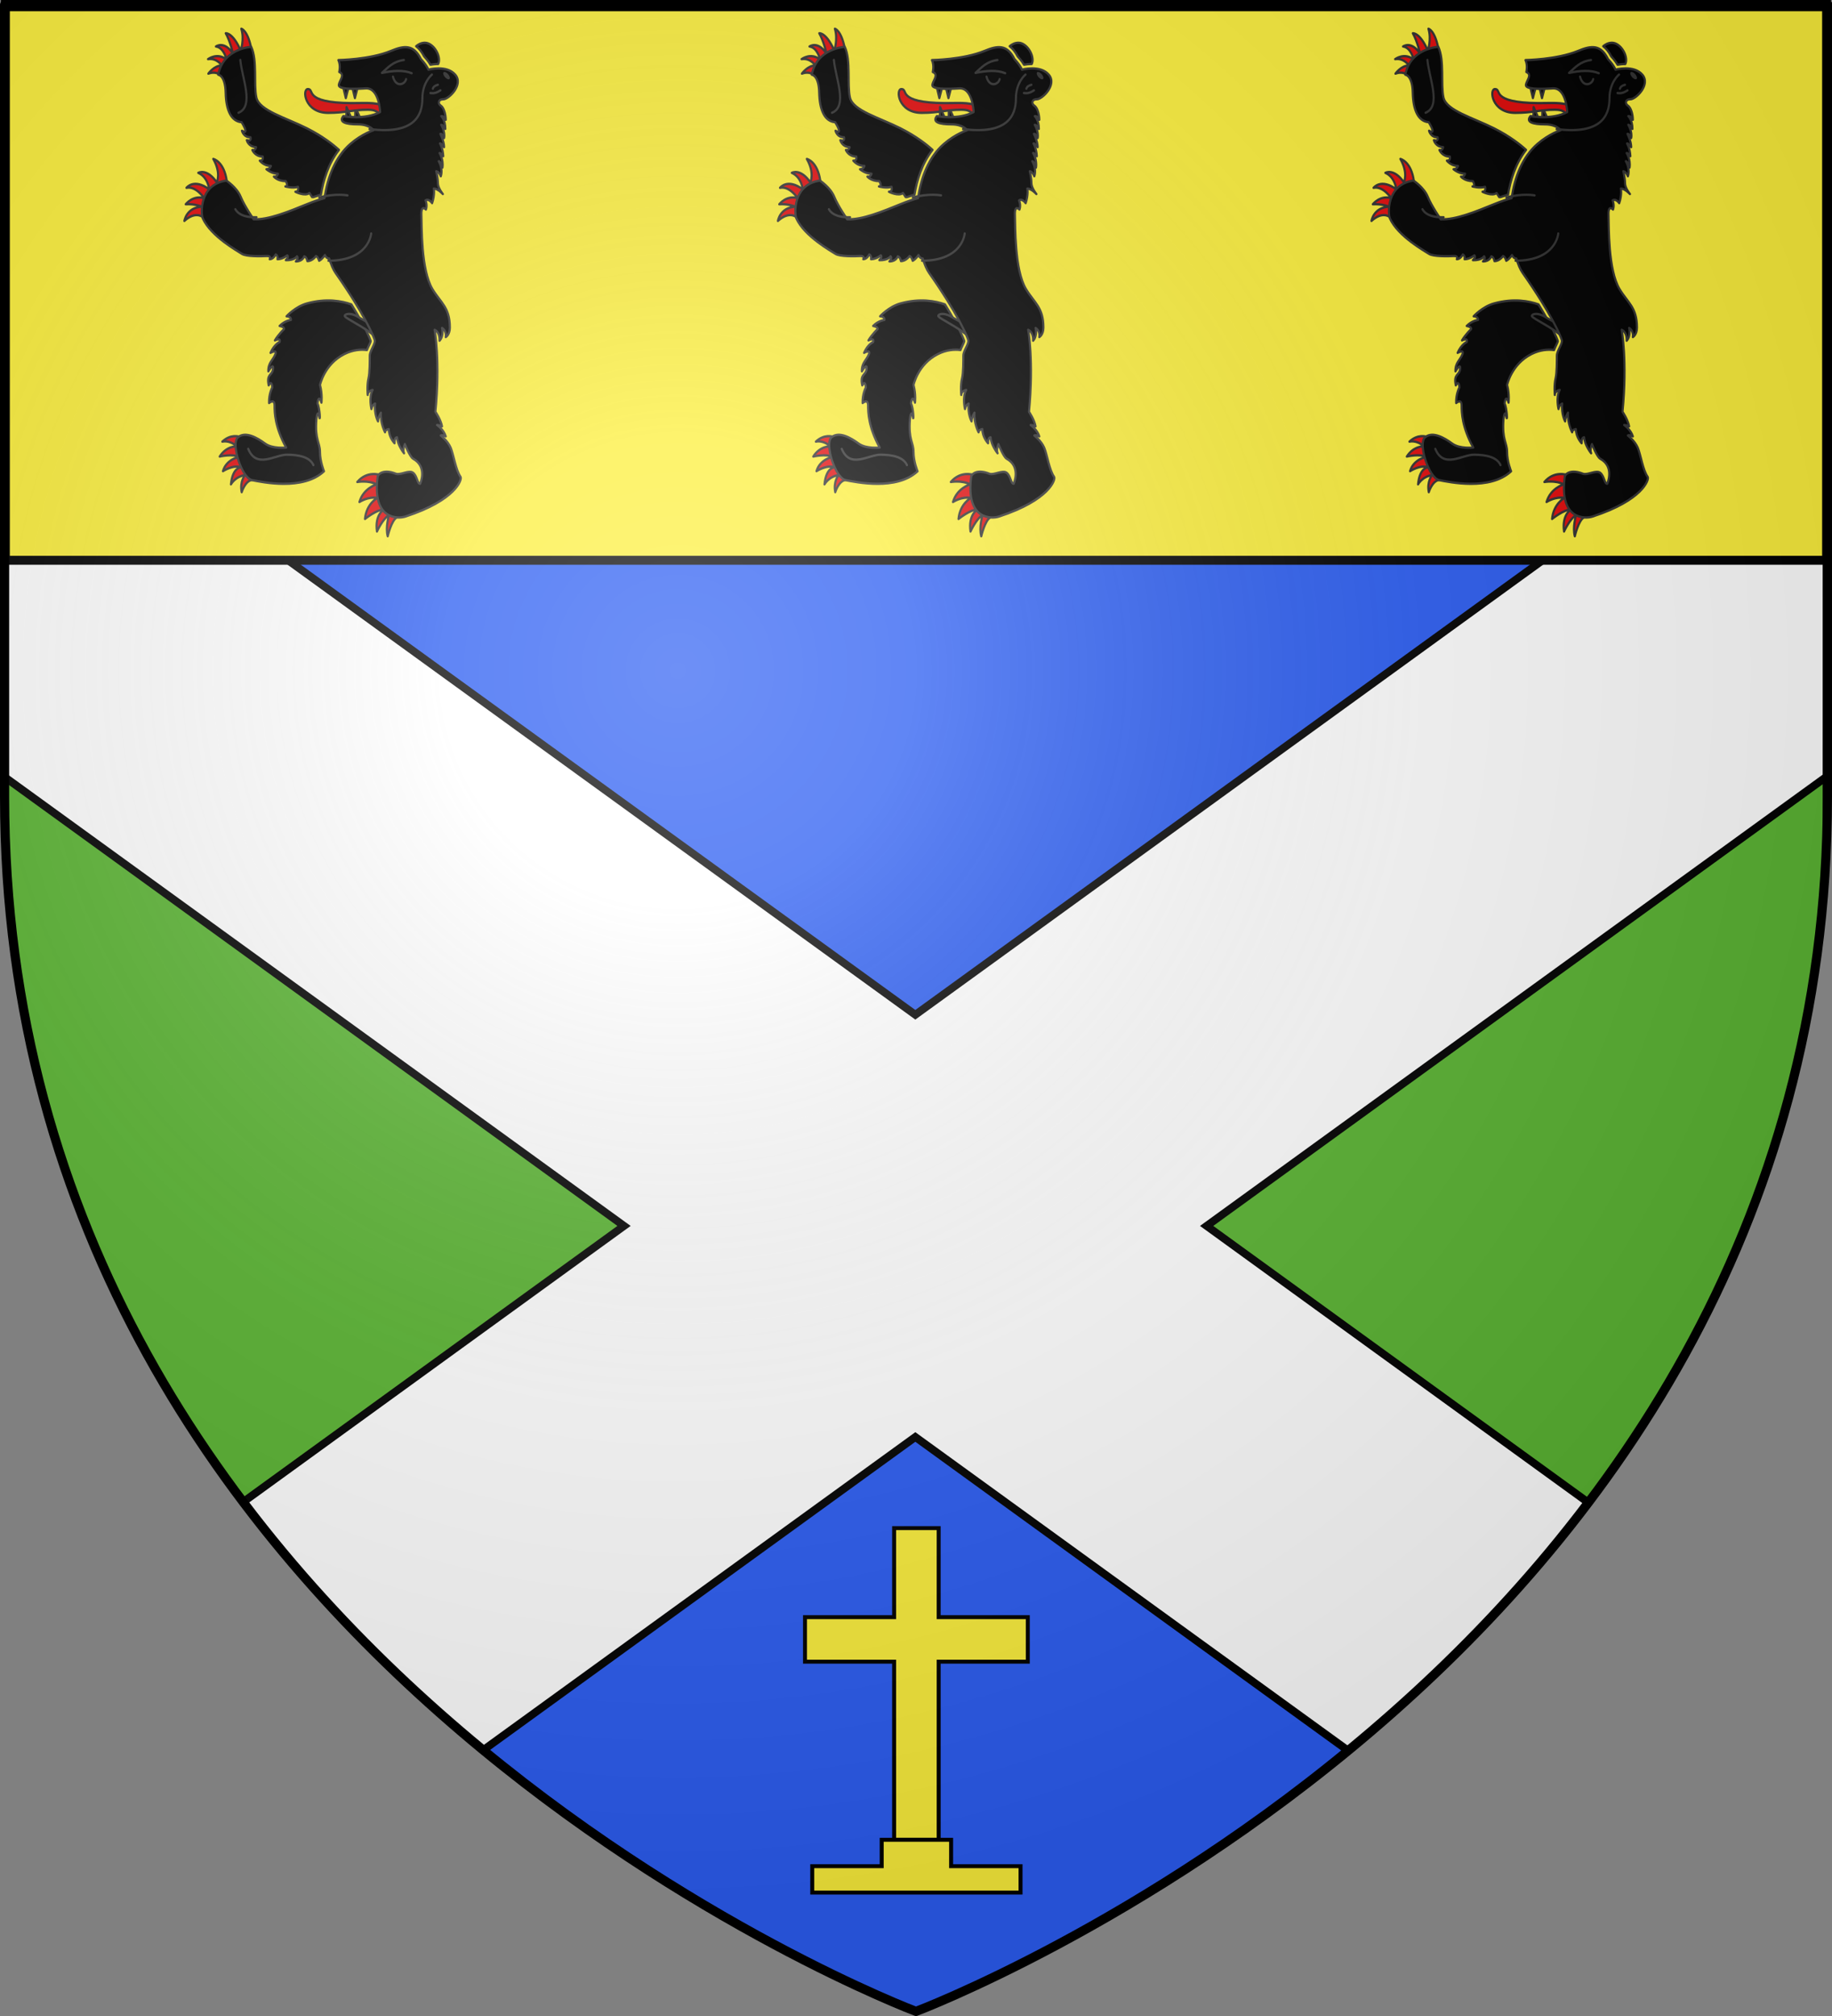 <?xml version="1.0" encoding="UTF-8" standalone="no"?>
<svg
   xmlns:dc="http://purl.org/dc/elements/1.1/"
   xmlns:cc="http://creativecommons.org/ns#"
   xmlns:rdf="http://www.w3.org/1999/02/22-rdf-syntax-ns#"
   xmlns:svg="http://www.w3.org/2000/svg"
   xmlns="http://www.w3.org/2000/svg"
   xmlns:xlink="http://www.w3.org/1999/xlink"
   xmlns:sodipodi="http://sodipodi.sourceforge.net/DTD/sodipodi-0.dtd"
   xmlns:inkscape="http://www.inkscape.org/namespaces/inkscape"
   height="660"
   width="600"
   version="1.0"
   id="svg2"
   sodipodi:version="0.32"
   inkscape:version="0.46"
   sodipodi:docname="Saint-André-la-Côte.svg"
   sodipodi:docbase="/home/fred/Documents/blason"
   inkscape:export-filename="/Users/olivier/Desktop/Blason Rouge/Blason_Vide_3D.png"
   inkscape:export-xdpi="144"
   inkscape:export-ydpi="144"
   inkscape:output_extension="org.inkscape.output.svg.inkscape">
  <rect width="100%" height="100%" fill="#808080" stroke="none"/>
  <sodipodi:namedview
     inkscape:window-height="813"
     inkscape:window-width="1152"
     inkscape:pageshadow="2"
     inkscape:pageopacity="0.0"
     guidetolerance="10.0"
     gridtolerance="10.0"
     objecttolerance="10.0"
     borderopacity="1.0"
     bordercolor="#666666"
     pagecolor="#ffffff"
     id="base"
     showgrid="false"
     height="660px"
     inkscape:zoom="0.91818182"
     inkscape:cx="314.70284"
     inkscape:cy="329.99972"
     inkscape:window-x="-4"
     inkscape:window-y="-4"
     inkscape:current-layer="layer4" />
  <defs
     id="defs6">
    <inkscape:perspective
       sodipodi:type="inkscape:persp3d"
       inkscape:vp_x="0 : 330 : 1"
       inkscape:vp_y="0 : 1000 : 0"
       inkscape:vp_z="600 : 330 : 1"
       inkscape:persp3d-origin="300 : 220 : 1"
       id="perspective20" />
    <linearGradient
       id="linearGradient2893">
      <stop
         style="stop-color:white;stop-opacity:0.314;"
         offset="0"
         id="stop2895" />
      <stop
         id="stop2897"
         offset="0.19"
         style="stop-color:white;stop-opacity:0.251;" />
      <stop
         style="stop-color:#6b6b6b;stop-opacity:0.125;"
         offset="0.6"
         id="stop2901" />
      <stop
         style="stop-color:black;stop-opacity:0.125;"
         offset="1"
         id="stop2899" />
    </linearGradient>
    <radialGradient
       inkscape:collect="always"
       xlink:href="#linearGradient2893"
       id="radialGradient3163"
       gradientUnits="userSpaceOnUse"
       gradientTransform="matrix(1.353,0,0,1.349,-77.629,-85.747)"
       cx="221.445"
       cy="226.331"
       fx="221.445"
       fy="226.331"
       r="300" />
    <radialGradient
       r="300"
       fy="226.331"
       fx="221.445"
       cy="226.331"
       cx="221.445"
       gradientTransform="matrix(1.353,0,0,1.349,-77.629,-85.747)"
       gradientUnits="userSpaceOnUse"
       id="radialGradient3414"
       xlink:href="#linearGradient2893"
       inkscape:collect="always" />
    <radialGradient
       r="300"
       fy="218.901"
       fx="225.524"
       cy="218.901"
       cx="225.524"
       gradientTransform="matrix(0,1.386,-1.323,-5.741131e-8,-158.082,-109.541)"
       gradientUnits="userSpaceOnUse"
       id="radialGradient2871"
       xlink:href="#linearGradient2955"
       inkscape:collect="always" />
    <radialGradient
       r="300"
       fy="218.901"
       fx="225.524"
       cy="218.901"
       cx="225.524"
       gradientTransform="matrix(0,1.749,-1.593,-1.049767e-7,551.788,-191.29)"
       gradientUnits="userSpaceOnUse"
       id="radialGradient2865"
       xlink:href="#linearGradient2955"
       inkscape:collect="always" />
    <radialGradient
       r="300"
       fy="218.901"
       fx="225.524"
       cy="218.901"
       cx="225.524"
       gradientTransform="matrix(-4.167939e-4,2.183,-1.884,-3.599562e-4,615.597,-289.121)"
       gradientUnits="userSpaceOnUse"
       id="radialGradient1911"
       xlink:href="#linearGradient2955"
       inkscape:collect="always" />
    <clipPath
       id="clip">
      <path
         id="path10"
         d="M 0,-200 L 0,600 L 300,600 L 300,-200 L 0,-200 z " />
    </clipPath>
    <polygon
       points="0,-1 0.588,0.809 -0.951,-0.309 0.951,-0.309 -0.588,0.809 0,-1 "
       transform="scale(53,53)"
       id="star" />
    <radialGradient
       gradientUnits="userSpaceOnUse"
       gradientTransform="matrix(-4.167939e-4,2.183,-1.884,-3.599562e-4,615.597,-289.121)"
       r="300"
       fy="218.901"
       fx="225.524"
       cy="218.901"
       cx="225.524"
       id="radialGradient2961"
       xlink:href="#linearGradient2955"
       inkscape:collect="always" />
    <linearGradient
       id="linearGradient2955">
      <stop
         style="stop-color:#fd0000;stop-opacity:1;"
         offset="0"
         id="stop2867" />
      <stop
         id="stop2873"
         offset="0.5"
         style="stop-color:#e77275;stop-opacity:0.659;" />
      <stop
         id="stop2959"
         offset="1"
         style="stop-color:black;stop-opacity:0.323;" />
    </linearGradient>
    <linearGradient
       id="linearGradient2885">
      <stop
         style="stop-color:white;stop-opacity:1;"
         offset="0"
         id="stop2887" />
      <stop
         id="stop2891"
         offset="0.229"
         style="stop-color:white;stop-opacity:1;" />
      <stop
         style="stop-color:black;stop-opacity:1;"
         offset="1"
         id="stop2889" />
    </linearGradient>
    <linearGradient
       id="linearGradient3389">
      <stop
         id="stop3391"
         offset="0"
         style="stop-color:white;stop-opacity:0.314;" />
      <stop
         style="stop-color:white;stop-opacity:0.251;"
         offset="0.19"
         id="stop3393" />
      <stop
         id="stop3395"
         offset="0.6"
         style="stop-color:#6b6b6b;stop-opacity:0.125;" />
      <stop
         id="stop3397"
         offset="1"
         style="stop-color:black;stop-opacity:0.125;" />
    </linearGradient>
    <inkscape:perspective
       id="perspective3386"
       inkscape:persp3d-origin="300 : 220 : 1"
       inkscape:vp_z="600 : 330 : 1"
       inkscape:vp_y="0 : 1000 : 0"
       inkscape:vp_x="0 : 330 : 1"
       sodipodi:type="inkscape:persp3d" />
    <inkscape:perspective
       id="perspective3616"
       inkscape:persp3d-origin="202 : 188 : 1"
       inkscape:vp_z="404 : 282 : 1"
       inkscape:vp_y="0 : 1000 : 0"
       inkscape:vp_x="0 : 282 : 1"
       sodipodi:type="inkscape:persp3d" />
    <radialGradient
       r="300"
       fy="200.448"
       fx="285.186"
       cy="200.448"
       cx="285.186"
       gradientTransform="matrix(1.551,0,0,1.35,-227.894,-51.264)"
       gradientUnits="userSpaceOnUse"
       id="radialGradient11919"
       xlink:href="#linearGradient2893"
       inkscape:collect="always" />
    <radialGradient
       gradientUnits="userSpaceOnUse"
       gradientTransform="matrix(0,2.342,-2.291,0,562.913,1323.77)"
       r="300"
       fy="153.928"
       fx="-483.508"
       cy="153.928"
       cx="-483.508"
       id="radialGradient2928"
       xlink:href="#linearGradient2955"
       inkscape:collect="always" />
    <radialGradient
       r="300"
       fy="218.901"
       fx="225.524"
       cy="218.901"
       cx="225.524"
       gradientTransform="matrix(-4.167939e-4,2.183,-1.884,-3.599562e-4,1395.597,-309.121)"
       gradientUnits="userSpaceOnUse"
       id="radialGradient3737"
       xlink:href="#linearGradient2955"
       inkscape:collect="always" />
    <clipPath
       id="clipPath3733">
      <path
         id="path3735"
         d="M 0,-200 L 0,600 L 300,600 L 300,-200 L 0,-200 z" />
    </clipPath>
    <polygon
       points="0,-1 0.588,0.809 -0.951,-0.309 0.951,-0.309 -0.588,0.809 0,-1 "
       transform="scale(53,53)"
       id="polygon3731" />
    <radialGradient
       gradientUnits="userSpaceOnUse"
       gradientTransform="matrix(-4.167939e-4,2.183,-1.884,-3.599562e-4,615.597,-289.121)"
       r="300"
       fy="218.901"
       fx="225.524"
       cy="218.901"
       cx="225.524"
       id="radialGradient3729"
       xlink:href="#linearGradient2955"
       inkscape:collect="always" />
    <linearGradient
       id="linearGradient3724">
      <stop
         id="stop2965"
         offset="0"
         style="stop-color:white;stop-opacity:0;" />
      <stop
         id="stop3727"
         offset="1"
         style="stop-color:black;stop-opacity:0.646;" />
    </linearGradient>
    <radialGradient
       gradientUnits="userSpaceOnUse"
       gradientTransform="matrix(1.36,0,0,1.355,-79.528,-87.645)"
       r="300"
       fy="218.01"
       fx="203.198"
       cy="218.01"
       cx="203.198"
       id="radialGradient2883"
       xlink:href="#linearGradient2893"
       inkscape:collect="always" />
    <linearGradient
       id="linearGradient3713">
      <stop
         id="stop3715"
         offset="0"
         style="stop-color:white;stop-opacity:0.314;" />
      <stop
         style="stop-color:white;stop-opacity:0.251;"
         offset="0.19"
         id="stop3717" />
      <stop
         id="stop3719"
         offset="0.6"
         style="stop-color:#6b6b6b;stop-opacity:0.125;" />
      <stop
         id="stop3721"
         offset="1"
         style="stop-color:black;stop-opacity:0.125;" />
    </linearGradient>
    <inkscape:perspective
       id="perspective55"
       inkscape:persp3d-origin="300 : 220 : 1"
       inkscape:vp_z="600 : 330 : 1"
       inkscape:vp_y="0 : 1000 : 0"
       inkscape:vp_x="0 : 330 : 1"
       sodipodi:type="inkscape:persp3d" />
    <radialGradient
       r="300"
       fy="218.901"
       fx="225.524"
       cy="218.901"
       cx="225.524"
       gradientTransform="matrix(0,1.386,-1.323,-5.741131e-8,-158.082,-109.541)"
       gradientUnits="userSpaceOnUse"
       id="radialGradient3970"
       xlink:href="#linearGradient2955"
       inkscape:collect="always" />
    <radialGradient
       r="300"
       fy="218.901"
       fx="225.524"
       cy="218.901"
       cx="225.524"
       gradientTransform="matrix(0,1.749,-1.593,-1.049767e-7,551.788,-191.29)"
       gradientUnits="userSpaceOnUse"
       id="radialGradient3968"
       xlink:href="#linearGradient2955"
       inkscape:collect="always" />
    <radialGradient
       r="300"
       fy="218.901"
       fx="225.524"
       cy="218.901"
       cx="225.524"
       gradientTransform="matrix(-4.167939e-4,2.183,-1.884,-3.599562e-4,615.597,-289.121)"
       gradientUnits="userSpaceOnUse"
       id="radialGradient3966"
       xlink:href="#linearGradient2955"
       inkscape:collect="always" />
    <clipPath
       id="clipPath3962">
      <path
         id="path3964"
         d="M 0,-200 L 0,600 L 300,600 L 300,-200 L 0,-200 z " />
    </clipPath>
    <polygon
       points="0,-1 0.588,0.809 -0.951,-0.309 0.951,-0.309 -0.588,0.809 0,-1 "
       transform="scale(53,53)"
       id="polygon3960" />
    <radialGradient
       gradientUnits="userSpaceOnUse"
       gradientTransform="matrix(-4.167939e-4,2.183,-1.884,-3.599562e-4,615.597,-289.121)"
       r="300"
       fy="218.901"
       fx="225.524"
       cy="218.901"
       cx="225.524"
       id="radialGradient3958"
       xlink:href="#linearGradient2955"
       inkscape:collect="always" />
    <linearGradient
       id="linearGradient3950">
      <stop
         style="stop-color:#fd0000;stop-opacity:1;"
         offset="0"
         id="stop3952" />
      <stop
         id="stop3954"
         offset="0.5"
         style="stop-color:#e77275;stop-opacity:0.659;" />
      <stop
         id="stop3956"
         offset="1"
         style="stop-color:black;stop-opacity:0.323;" />
    </linearGradient>
    <linearGradient
       id="linearGradient3942">
      <stop
         style="stop-color:white;stop-opacity:1;"
         offset="0"
         id="stop3944" />
      <stop
         id="stop3946"
         offset="0.229"
         style="stop-color:white;stop-opacity:1;" />
      <stop
         style="stop-color:black;stop-opacity:1;"
         offset="1"
         id="stop3948" />
    </linearGradient>
    <linearGradient
       id="linearGradient3932">
      <stop
         id="stop3934"
         offset="0"
         style="stop-color:white;stop-opacity:0.314;" />
      <stop
         style="stop-color:white;stop-opacity:0.251;"
         offset="0.19"
         id="stop3936" />
      <stop
         id="stop3938"
         offset="0.6"
         style="stop-color:#6b6b6b;stop-opacity:0.125;" />
      <stop
         id="stop3940"
         offset="1"
         style="stop-color:black;stop-opacity:0.125;" />
    </linearGradient>
    <inkscape:perspective
       id="perspective3929"
       inkscape:persp3d-origin="300 : 220 : 1"
       inkscape:vp_z="600 : 330 : 1"
       inkscape:vp_y="0 : 1000 : 0"
       inkscape:vp_x="0 : 330 : 1"
       sodipodi:type="inkscape:persp3d" />
    <inkscape:perspective
       sodipodi:type="inkscape:persp3d"
       inkscape:vp_x="0 : 381.5 : 1"
       inkscape:vp_y="0 : 1000 : 0"
       inkscape:vp_z="603 : 381.5 : 1"
       inkscape:persp3d-origin="301.5 : 254.33333 : 1"
       id="perspective49" />
    <linearGradient
       id="linearGradient2531">
      <stop
         style="stop-color:#ffffff;stop-opacity:0.314;"
         offset="0"
         id="stop2533" />
      <stop
         id="stop2535"
         offset="0.19"
         style="stop-color:#ffffff;stop-opacity:0.251;" />
      <stop
         style="stop-color:#6b6b6b;stop-opacity:0.125;"
         offset="0.6"
         id="stop2537" />
      <stop
         style="stop-color:#000000;stop-opacity:0.125;"
         offset="1"
         id="stop2539" />
    </linearGradient>
    <linearGradient
       id="linearGradient2541">
      <stop
         style="stop-color:white;stop-opacity:0;"
         offset="0"
         id="stop4241" />
      <stop
         style="stop-color:black;stop-opacity:0.646;"
         offset="1"
         id="stop2544" />
    </linearGradient>
    <radialGradient
       inkscape:collect="always"
       xlink:href="#linearGradient2893"
       id="radialGradient3236"
       gradientUnits="userSpaceOnUse"
       gradientTransform="matrix(1.215,0,0,1.267,-839.192,-490.489)"
       cx="858.042"
       cy="579.933"
       fx="858.042"
       fy="579.933"
       r="300" />
    <radialGradient
       r="300"
       fy="218.901"
       fx="225.524"
       cy="218.901"
       cx="225.524"
       gradientTransform="matrix(0,1.386,-1.323,-5.741131e-8,-158.082,-109.541)"
       gradientUnits="userSpaceOnUse"
       id="radialGradient4237"
       xlink:href="#linearGradient2955"
       inkscape:collect="always" />
    <radialGradient
       r="300"
       fy="218.901"
       fx="225.524"
       cy="218.901"
       cx="225.524"
       gradientTransform="matrix(0,1.749,-1.593,-1.049767e-7,551.788,-191.29)"
       gradientUnits="userSpaceOnUse"
       id="radialGradient4235"
       xlink:href="#linearGradient2955"
       inkscape:collect="always" />
    <radialGradient
       r="300"
       fy="218.901"
       fx="225.524"
       cy="218.901"
       cx="225.524"
       gradientTransform="matrix(-4.167939e-4,2.183,-1.884,-3.599562e-4,615.597,-289.121)"
       gradientUnits="userSpaceOnUse"
       id="radialGradient4233"
       xlink:href="#linearGradient2955"
       inkscape:collect="always" />
    <clipPath
       id="clipPath4229">
      <path
         id="path4231"
         d="M 0,-200 L 0,600 L 300,600 L 300,-200 L 0,-200 z" />
    </clipPath>
    <polygon
       points="0,-1 0.588,0.809 -0.951,-0.309 0.951,-0.309 -0.588,0.809 0,-1 "
       transform="scale(53,53)"
       id="polygon4227" />
    <radialGradient
       gradientUnits="userSpaceOnUse"
       gradientTransform="matrix(-4.167939e-4,2.183,-1.884,-3.599562e-4,615.597,-289.121)"
       r="300"
       fy="218.901"
       fx="225.524"
       cy="218.901"
       cx="225.524"
       id="radialGradient4225"
       xlink:href="#linearGradient2955"
       inkscape:collect="always" />
    <linearGradient
       id="linearGradient4217">
      <stop
         style="stop-color:#fd0000;stop-opacity:1;"
         offset="0"
         id="stop4219" />
      <stop
         id="stop4221"
         offset="0.5"
         style="stop-color:#e77275;stop-opacity:0.659;" />
      <stop
         id="stop4223"
         offset="1"
         style="stop-color:black;stop-opacity:0.323;" />
    </linearGradient>
    <linearGradient
       id="linearGradient4209">
      <stop
         style="stop-color:white;stop-opacity:1;"
         offset="0"
         id="stop4211" />
      <stop
         id="stop4213"
         offset="0.229"
         style="stop-color:white;stop-opacity:1;" />
      <stop
         style="stop-color:black;stop-opacity:1;"
         offset="1"
         id="stop4215" />
    </linearGradient>
    <linearGradient
       id="linearGradient4199">
      <stop
         id="stop4201"
         offset="0"
         style="stop-color:white;stop-opacity:0.314;" />
      <stop
         style="stop-color:white;stop-opacity:0.251;"
         offset="0.19"
         id="stop4203" />
      <stop
         id="stop4205"
         offset="0.6"
         style="stop-color:#6b6b6b;stop-opacity:0.125;" />
      <stop
         id="stop4207"
         offset="1"
         style="stop-color:black;stop-opacity:0.125;" />
    </linearGradient>
    <inkscape:perspective
       id="perspective35"
       inkscape:persp3d-origin="300 : 220 : 1"
       inkscape:vp_z="600 : 330 : 1"
       inkscape:vp_y="0 : 1000 : 0"
       inkscape:vp_x="0 : 330 : 1"
       sodipodi:type="inkscape:persp3d" />
  </defs>
  <g
     inkscape:groupmode="layer"
     id="layer3"
     inkscape:label="Fond écu"
     style="display:inline"
     sodipodi:insensitive="true">
    <path
       style="fill:#2b5df2;fill-opacity:1;fill-rule:evenodd;stroke:#000000;stroke-width:2.553;stroke-linecap:butt;stroke-linejoin:miter;stroke-miterlimit:4;stroke-dasharray:none;stroke-opacity:1"
       d="M 1.5,183.312 C 1.5,221.883 1.5,175.252 1.5,260.719 C 1.5,546.17 300,658.5 300,658.5 C 300,658.5 589.242,549.649 598.281,273.969 L 598.281,183.312 L 1.5,183.312 z"
       id="path1910" />
    <path
       style="fill:#5ab532;fill-opacity:1;fill-rule:nonzero;stroke:#000000;stroke-width:2.553;stroke-linecap:butt;stroke-linejoin:miter;marker:none;marker-start:none;marker-mid:none;marker-end:none;stroke-miterlimit:4;stroke-dashoffset:0;stroke-opacity:1;visibility:visible;display:inline;overflow:visible"
       d="M 1.5,183.312 C 1.5,221.883 1.5,175.252 1.5,260.719 C 1.5,380.39 53.968,469.644 114.906,532.938 L 299.781,399.031 L 1.969,183.312 L 1.5,183.312 z M 299.781,399.031 L 484.906,533.125 C 543.651,472.177 594.571,387.121 598.281,273.969 L 598.281,183.312 L 597.594,183.312 L 299.781,399.031 z"
       id="path3691" />
    <path
       style="fill:#ffffff;fill-opacity:1;fill-rule:evenodd;stroke:#000000;stroke-width:2.553;stroke-linecap:butt;stroke-linejoin:miter;stroke-miterlimit:4;stroke-dasharray:none;stroke-opacity:1;display:inline"
       d="M 1.5,182.812 C 1.5,218.246 1.5,179.547 1.5,254.375 L 204.375,401.344 L 79.656,491.719 C 103.811,523.71 131.215,550.652 158.281,572.938 L 299.781,470.438 L 441.531,573.125 C 468.61,550.852 496.007,523.894 520.188,491.906 L 395.188,401.344 L 598.281,254.219 L 598.281,182.812 L 506.062,182.812 L 299.781,332.219 L 93.5,182.812 L 1.5,182.812 z"
       id="path11627" />
    <rect
       style="fill:#fcef3c;fill-opacity:1;fill-rule:nonzero;stroke:#000000;stroke-width:2.926;stroke-miterlimit:4;stroke-dasharray:none;stroke-opacity:1"
       id="rect2230"
       width="596.466"
       height="181.961"
       x="1.767"
       y="1.463" />
  </g>
  <g
     inkscape:groupmode="layer"
     id="layer4"
     inkscape:label="Meubles"
     style="display:inline"
     sodipodi:insensitive="true">
    <g
       style="display:inline"
       id="g3742"
       transform="matrix(0.867,0,0,0.866,40.03,103.373)">
      <path
         id="path3609"
         d="M 257.921,491.98 L 291.584,491.98 L 291.584,458.317 L 308.416,458.317 L 308.416,491.98 L 342.079,491.98 L 342.079,508.812 L 308.416,508.812 L 308.416,576.139 L 291.584,576.139 L 291.584,508.812 L 257.921,508.812 L 257.921,491.98 z"
         style="fill:#fcef3c;fill-opacity:1;stroke:#000000;stroke-width:1.5;stroke-miterlimit:4;stroke-dasharray:none;stroke-opacity:1" />
      <path
         sodipodi:nodetypes="ccccccccc"
         id="path14213"
         d="M 260.662,596.089 C 268.073,596.089 339.338,596.089 339.338,596.089 L 339.338,586.114 L 313.113,586.114 L 313.113,576.138 L 286.887,576.138 L 286.887,586.114 L 260.662,586.114 L 260.662,596.089 z"
         style="fill:#fcef3c;fill-opacity:1;fill-rule:evenodd;stroke:#000000;stroke-width:1.5;stroke-linecap:butt;stroke-linejoin:miter;stroke-miterlimit:4;stroke-dasharray:none;stroke-opacity:1" />
    </g>
    <g
       transform="matrix(0.253,0,0,0.278,229.129,-8.37)"
       id="g4337"
       style="display:inline">
      <path
         style="fill:#e20909;fill-opacity:1;stroke:#313131;stroke-width:2.75;stroke-linecap:round;stroke-linejoin:round;stroke-opacity:1"
         id="path4339"
         d="M 354.258,589.332 C 354.258,589.332 337.943,584.143 325.211,597.721 C 325.211,597.721 339.138,595.326 350.28,600.517 C 350.28,600.517 333.168,604.911 327.994,621.286 C 327.994,621.286 339.137,614.496 351.075,616.493 C 351.075,616.493 336.891,623.505 335.158,641.256 C 335.158,641.256 350.279,630.074 359.83,630.074 C 359.83,630.074 347.493,636.063 350.677,656.033 C 350.677,656.033 358.237,640.855 366.197,636.861 C 366.197,636.861 361.421,651.24 364.605,661.625 C 364.605,661.625 369.381,642.854 376.544,639.26 C 376.544,639.258 363.014,630.47 354.258,589.332 z" />
      <path
         style="fill:#e20909;fill-opacity:1;stroke:#313131;stroke-width:2.75;stroke-linecap:round;stroke-linejoin:round;stroke-opacity:1"
         id="path4341"
         d="M 172.121,544.296 C 172.121,544.296 161.26,541.004 150.517,550.192 C 150.517,550.192 159.67,547.797 169.221,555.783 C 169.221,555.783 156.055,554.961 147.118,567.753 C 147.118,567.753 163.65,564.171 172.006,568.165 C 172.006,568.165 155.69,570.961 151.314,584.94 C 151.314,584.94 164.792,577.046 174.567,580.392 C 174.567,580.392 163.649,580.545 161.66,600.515 C 161.66,600.515 167.127,591.2 179.913,589.669 C 179.913,589.669 172.802,596.923 175.586,609.703 C 175.586,609.703 180.29,595.502 189.876,595.214 C 189.877,595.215 176.613,573.545 172.121,544.296 z" />
      <path
         style="fill:#e20909;fill-opacity:1;stroke:#313131;stroke-width:2.75;stroke-linecap:round;stroke-linejoin:round;stroke-opacity:1"
         id="path4343"
         d="M 124.726,285.51 C 124.726,285.51 115.632,278.457 101.375,290.278 C 101.375,290.278 103.854,274.517 124.106,273.479 C 124.106,273.479 114.981,269.909 103.115,270.657 C 103.115,270.657 112.533,259.583 126.998,263.524 C 126.998,263.524 116.46,248.798 104.06,251.287 C 104.06,251.287 113.773,239.673 133.61,253.152 C 133.61,253.152 131.958,238.634 119.352,233.656 C 119.352,233.656 130.511,227.849 143.321,244.856 C 143.321,244.856 149.314,234.071 138.776,217.271 C 138.776,217.271 152.829,219.967 156.34,243.611 C 156.342,243.612 136.504,251.287 124.726,285.51 z" />
      <path
         style="fill:#e20909;fill-opacity:1;stroke:#313131;stroke-width:2.75;stroke-linecap:round;stroke-linejoin:round;stroke-opacity:1"
         id="path4345"
         d="M 145.354,117.049 C 145.354,117.049 140.256,114.064 132.397,116.836 C 132.397,116.836 139.831,107.242 149.814,107.242 C 149.814,107.242 143.477,98.04 131.989,99.764 C 131.989,99.764 144.124,91.458 155.997,100.309 C 155.997,100.309 152.695,86.127 142.228,84.852 C 142.228,84.852 153.215,77.607 164.472,93.597 C 164.472,93.597 160.649,78.461 154.913,69.292 C 154.913,69.292 163.94,68.079 174.296,89.579 C 174.296,89.579 179.342,76.753 175.093,63.961 C 175.093,63.961 183.165,65.453 187.838,86.561 C 187.838,86.561 172.969,89.119 162.772,97.433 C 152.575,105.75 145.354,117.049 145.354,117.049 z" />
      <path
         style="stroke:#313131;stroke-width:2.75;stroke-linecap:round;stroke-linejoin:round;stroke-opacity:1"
         d="M 412.677,80.468 C 408.003,80.468 404.167,82.439 401.382,84.55 C 405.082,87.074 408.561,90.902 411.723,96.476 C 413.191,97.889 417.056,101.82 419.952,106.306 C 422.47,105.9 426,105.486 429.971,105.46 C 430.424,104.638 430.76,103.707 430.929,102.641 C 432.368,93.481 422.762,80.468 412.677,80.468 z M 194.646,145.057 C 190.805,129.633 196.087,101.195 187.924,85.288 C 187.924,85.288 151.904,86.733 145.182,118.064 C 145.182,118.064 154.306,118.546 154.788,139.273 C 155.267,160 161.991,173.014 175.438,173.978 C 175.438,173.978 186.483,189.885 175.917,184.1 C 175.917,184.1 177.839,191.812 186.963,191.812 C 186.963,191.812 188.884,197.115 182.16,195.186 C 182.16,195.186 184.081,202.899 194.166,203.38 C 194.166,203.38 193.685,207.719 189.363,206.754 C 189.363,206.754 192.725,214.466 202.81,214.466 C 202.81,214.466 204.251,219.769 198.968,219.286 C 198.968,219.286 204.251,225.553 213.376,225.553 C 213.376,225.553 212.416,229.408 207.614,229.408 C 207.614,229.408 214.336,234.711 222.501,234.711 C 222.501,234.711 221.54,239.049 217.218,238.085 C 217.218,238.085 222.02,243.387 232.585,243.387 C 232.585,243.387 236.908,249.653 232.106,249.653 C 232.106,249.653 241.23,252.063 248.434,250.134 C 248.434,250.134 250.355,255.918 245.073,255.918 C 245.073,255.918 257.56,261.701 263.321,257.363 L 266.684,262.186 C 266.684,262.186 267.307,262.205 268.33,262.207 C 271.654,261.15 274.954,260.183 278.215,259.3 C 281.091,243.149 287.477,223.007 301.491,206.603 C 294.485,200.785 280.766,190.732 259.961,181.206 C 232.585,168.677 198.488,160.483 194.646,145.057 z"
         id="path4347" />
      <path
         style="stroke:#313131;stroke-width:2.75;stroke-linecap:round;stroke-linejoin:round;stroke-opacity:1"
         id="path4349"
         d="M 259.997,387.482 C 244.924,391.262 233.619,402.609 233.619,402.609 C 233.619,402.609 239.743,402.609 239.272,406.865 C 239.272,406.865 231.265,407.807 224.671,413.956 C 224.671,413.956 231.265,414.901 230.324,417.738 C 230.324,417.738 223.257,423.883 218.548,430.975 C 218.548,430.975 226.555,427.192 224.671,432.866 C 224.671,432.866 217.605,435.704 212.896,445.63 C 212.896,445.63 221.845,440.903 219.019,447.523 C 216.193,454.142 209.599,457.45 210.07,467.377 C 210.07,467.377 217.135,456.503 216.193,464.54 C 215.251,472.578 207.244,470.215 210.541,483.924 C 210.541,483.924 214.308,476.831 215.25,486.287 C 215.25,486.287 210.539,493.852 211.01,504.723 C 211.01,504.723 218.077,499.05 218.077,507.559 C 218.077,516.07 218.548,533.088 233.148,557.199 C 233.148,557.199 215.721,559.09 205.83,552.471 C 195.938,545.854 180.866,537.818 170.976,544.908 C 161.085,551.998 175.686,593.128 188.874,595.49 C 202.061,597.853 254.815,608.255 282.133,585.089 C 282.133,585.089 276.953,573.745 276.953,562.399 C 276.953,551.054 270.236,548.249 272.242,524.106 C 272.713,518.433 274.597,513.234 276.01,520.798 C 277.423,528.361 276.951,510.869 273.655,505.196 C 273.655,505.196 275.068,493.378 278.836,504.252 C 278.836,504.252 280.249,494.798 276.952,483.452 C 276.952,483.452 282.605,458.87 308.509,447.051 C 319.612,441.986 329.756,441.354 337.733,442.28 C 338.488,440.464 339.408,438.707 340.284,437.049 C 341.179,435.354 342.497,432.845 342.638,431.833 C 341.769,428.959 335.145,414.43 317.627,388.624 C 305.385,384.611 285.392,381.109 259.997,387.482 z" />
      <polyline
         style="fill:#000000;fill-opacity:1;stroke:#313131;stroke-width:3.237;stroke-linecap:round;stroke-linejoin:round;stroke-opacity:1"
         id="polyline4351"
         points="       261.439,126.646 261.792,109.905 269.957,126.646 "
         transform="matrix(0.85,0,0,0.85,100.207,62.793)" />
      <polyline
         style="fill:#000000;fill-opacity:1;stroke:#313131;stroke-width:3.237;stroke-linecap:round;stroke-linejoin:round;stroke-opacity:1"
         id="polyline4353"
         points="       256.47,79.983 261.084,97.437 266.052,79.983 "
         transform="matrix(0.85,0,0,0.85,100.207,62.793)" />
      <path
         style="fill:#e20909;fill-opacity:1;stroke:#313131;stroke-width:2.75;stroke-linecap:round;stroke-linejoin:round;stroke-opacity:1"
         id="path4355"
         d="M 354.452,164.235 L 357.6,154.862 C 350.511,150.103 331.808,151.679 317.611,151.568 C 254.054,151.072 270.926,135.021 261.229,135.021 C 253.573,135.021 256.919,163.009 287.486,163.009 C 310.049,163.009 318.983,159.331 338.779,159.331 C 349.386,159.331 349.901,161.782 354.452,164.235 z" />
      <polyline
         style="fill:#000000;fill-opacity:1;stroke:#313131;stroke-width:3.237;stroke-linecap:round;stroke-linejoin:round;stroke-opacity:1"
         id="polyline4357"
         points="       247.951,126.646 248.306,109.905 256.47,126.646 "
         transform="matrix(0.85,0,0,0.85,100.207,62.793)" />
      <polyline
         style="fill:#000000;fill-opacity:1;stroke:#313131;stroke-width:3.237;stroke-linecap:round;stroke-linejoin:round;stroke-opacity:1"
         id="polyline4359"
         points="       242.628,79.983 247.243,97.437 252.21,79.983 "
         transform="matrix(0.85,0,0,0.85,100.207,62.793)" />
      <path
         style="fill:#000000;fill-opacity:1;stroke:#313131;stroke-width:2.75;stroke-linecap:round;stroke-linejoin:round;stroke-opacity:1"
         id="path4361"
         d="M 313.802,399.804 C 311.833,399.898 310.323,400.467 309.566,401.061 C 309.517,401.102 309.418,401.21 309.374,401.254 C 309.334,401.294 309.214,401.404 309.181,401.447 C 309.152,401.49 309.107,401.597 309.084,401.642 C 309.064,401.685 309.001,401.79 308.988,401.836 C 308.978,401.878 308.99,401.985 308.988,402.028 C 308.99,402.045 308.986,402.11 308.988,402.124 C 308.99,402.141 308.986,402.207 308.988,402.223 C 308.991,402.238 308.984,402.303 308.988,402.319 C 308.993,402.334 309.079,402.401 309.084,402.415 C 309.091,402.432 309.076,402.497 309.084,402.511 C 309.092,402.526 309.172,402.594 309.181,402.61 C 310.984,405.645 335.338,415.691 347.34,425.772 C 344.633,420.651 341.5,414.598 338.564,409.635 C 338.518,409.607 328.469,404.57 328.425,404.542 C 322.365,400.747 317.26,399.635 313.802,399.804 z" />
      <path
         style="stroke:#313131;stroke-width:2.75;stroke-linecap:round;stroke-linejoin:round;stroke-opacity:1"
         id="path4363"
         d="M 191.024,288.357 C 210.427,289.162 236.638,279.275 260.777,270.332 C 269.225,267.204 276.584,265.013 282.811,263.441 C 286.615,238.821 296.772,214.962 316.25,199.602 C 331.216,187.799 346.183,183.508 346.183,183.508 C 346.183,183.508 341.372,176.534 325.871,176.534 C 310.37,176.534 300.75,173.852 307.163,166.878 C 307.163,166.878 334.957,171.706 354.734,162.05 C 354.734,162.05 353.665,133.082 336.026,134.155 C 318.387,135.227 300.214,135.227 301.284,129.862 C 302.352,124.498 309.836,118.061 301.819,114.841 C 301.819,114.841 303.957,107.332 300.751,100.894 C 300.751,100.894 341.491,100.38 368.633,90.164 C 385.738,83.726 398.032,82.117 407.653,99.82 C 407.653,99.82 414.601,106.258 417.273,112.158 C 417.273,112.158 440.791,106.257 452.016,118.06 C 463.24,129.862 443.465,147.029 436.515,147.029 C 429.565,147.029 429.565,152.394 433.308,154.539 C 437.05,156.685 439.722,164.196 439.722,171.17 C 439.722,171.17 438.654,166.879 433.843,166.879 C 433.843,166.879 439.188,171.17 439.188,181.9 C 439.188,181.9 437.049,177.608 433.843,177.072 C 433.843,177.072 439.187,185.118 437.584,192.63 C 437.584,192.63 435.445,187.265 432.774,187.802 C 432.774,187.802 437.584,196.386 437.584,203.36 C 437.584,203.36 433.844,198.531 432.24,199.067 C 432.24,199.067 435.98,204.432 436.515,214.089 C 436.515,214.089 433.842,210.335 431.705,210.335 C 431.705,210.335 437.049,217.845 435.446,227.502 C 435.446,227.502 433.843,220.528 430.636,219.992 C 430.636,219.992 436.515,228.575 433.309,237.695 C 433.309,237.695 431.171,232.33 427.43,231.793 C 427.43,231.793 429.568,239.841 429.568,245.741 C 429.568,251.643 435.982,258.616 435.982,258.616 C 435.982,258.616 429.568,252.179 424.223,252.179 C 424.223,252.179 425.826,259.153 422.085,269.346 C 422.085,269.346 417.808,263.444 413.534,266.127 C 413.534,266.127 416.207,271.492 414.068,276.857 C 414.068,276.857 407.653,270.419 408.188,283.294 C 408.723,296.168 407.564,348.078 422.619,370.738 C 433.309,386.832 445.069,392.196 445.069,415.8 C 445.069,424.385 439.724,427.067 439.724,427.067 C 439.724,427.067 441.328,420.095 434.914,416.339 C 434.914,416.339 437.587,425.457 431.708,431.36 C 431.708,431.36 432.777,421.701 425.293,418.484 C 425.293,418.484 432.777,454.965 426.362,515.047 C 426.362,515.047 433.31,524.167 434.913,532.214 C 434.913,532.214 433.845,531.142 428.499,530.606 C 428.499,530.606 437.049,535.97 439.722,544.017 C 439.722,544.017 435.447,541.87 433.308,542.944 C 433.308,542.944 442.395,549.381 446.137,557.429 C 449.878,565.475 452.756,583.971 458.966,591.763 C 461.103,594.445 453.257,618.97 387.34,638.435 C 378.255,641.12 344.262,642.882 351.53,591.763 C 352.065,588.007 359.64,582.383 375.048,588.007 C 380.928,590.153 392.153,583.177 397.498,586.933 C 402.843,590.689 402.843,599.809 406.585,599.809 C 406.585,599.809 416.46,579.815 397.498,570.302 C 393.221,568.158 386.807,553.135 386.807,553.135 C 386.807,553.135 383.602,559.573 385.739,563.865 C 385.739,563.865 377.188,554.209 376.653,545.089 C 376.653,545.089 372.912,545.089 373.448,552.063 C 373.448,552.063 365.963,545.089 365.963,535.432 C 365.963,535.432 361.153,535.969 361.153,539.186 C 361.153,539.186 354.74,528.456 355.809,516.119 C 355.809,516.119 352.066,521.484 352.066,526.313 C 352.066,526.313 346.721,517.728 348.325,505.389 C 348.325,505.389 344.584,506.463 343.516,511.827 C 343.516,511.827 339.774,497.879 345.119,489.294 C 345.119,489.294 338.704,490.368 338.704,495.196 C 338.704,495.196 337.416,484.022 339.774,475.346 C 341.376,469.446 341.376,454.96 341.376,449.059 C 341.376,443.157 348.861,435.111 347.791,430.819 C 346.721,426.526 333.961,399.242 297.012,351.423 C 293.766,347.221 291.297,341.496 288.857,334.597 C 285.137,334.597 283.276,330.489 283.276,330.489 C 283.276,330.489 280.3,334.969 275.834,337.209 C 275.834,337.209 274.345,332.354 271.74,331.608 C 271.74,331.608 267.277,337.583 260.579,337.583 C 260.579,337.583 259.835,332.727 256.486,331.981 C 256.486,331.981 254.627,337.956 245.697,337.956 C 245.697,337.956 249.789,334.221 247.185,331.981 C 247.185,331.981 243.836,336.836 232.675,336.461 C 232.675,336.461 237.138,332.726 234.534,330.858 C 234.534,330.858 228.582,335.34 221.884,335.34 C 221.884,335.34 223,331.605 219.652,329.738 C 219.652,329.738 216.676,335.34 211.84,335.34 C 211.84,335.34 214.443,331.232 207.747,331.605 C 201.049,331.98 181.33,332.353 175.749,328.993 C 170.167,325.632 135.715,308.377 125.146,287.166 C 122.914,282.686 119.938,247.58 155.657,242.726 C 155.657,242.726 169.422,250.943 174.26,261.773 C 179.092,272.604 191.024,288.357 191.024,288.357 z" />
      <path
         style="fill:none;stroke:#313131;stroke-width:2.75;stroke-linecap:round;stroke-linejoin:round;stroke-opacity:1"
         id="path4365"
         d="M 343.175,305.096 C 343.175,305.096 340.71,337.128 287.855,337.128" />
      <path
         style="fill:none;stroke:#313131;stroke-width:2.75;stroke-linecap:round;stroke-linejoin:round;stroke-opacity:1"
         id="path4367"
         d="M 194.747,285.963 C 184.357,286.223 172.48,284.547 167.334,276.495" />
      <path
         style="fill:none;stroke:#313131;stroke-width:2.75;stroke-linecap:round;stroke-linejoin:round;stroke-opacity:1"
         id="path4369"
         d="M 312.543,260.207 C 312.543,260.207 296.96,257.411 276.025,262.701" />
      <path
         style="fill:none;stroke:#313131;stroke-width:2.75;stroke-linecap:round;stroke-linejoin:round;stroke-opacity:1"
         id="path4371"
         d="M 173.81,100.702 C 175.903,122.054 192.209,155.174 171.38,162.903" />
      <path
         style="fill:none;stroke:#313131;stroke-width:2.75;stroke-linecap:round;stroke-linejoin:round;stroke-opacity:1"
         id="path4373"
         d="M 371.403,120.424 C 375.33,133.824 387.087,129.517 388.384,123.301" />
      <path
         style="fill:none;stroke:#313131;stroke-width:2.75;stroke-linecap:round;stroke-linejoin:round;stroke-opacity:1"
         id="path4375"
         d="M 423.01,134.579 C 423.737,132.077 426.256,130.773 429.511,129.963" />
      <path
         style="fill:none;stroke:#313131;stroke-width:2.75;stroke-linecap:round;stroke-linejoin:round;stroke-opacity:1"
         id="path4377"
         d="M 419.838,139.672 C 425.499,140.474 429.261,138.609 432.843,136.488" />
      <path
         style="fill:none;stroke:#313131;stroke-width:2.75;stroke-linecap:round;stroke-linejoin:round;stroke-opacity:1"
         id="path4379"
         d="M 385.566,100.792 C 371.396,102.491 364.872,109.669 357.121,115.969 C 371.586,113.237 385.003,112.35 395.647,116.33" />
      <path
         style="fill:#313131;fill-opacity:1"
         id="path4381"
         d="M 444.616,123.065 C 443.566,124.13 440.973,123.248 438.825,121.097 C 436.676,118.945 435.787,116.338 436.84,115.273 C 436.84,115.271 436.844,115.268 436.846,115.265 C 437.898,114.201 440.49,115.083 442.639,117.234 C 444.788,119.385 445.676,121.993 444.625,123.057 C 444.623,123.06 444.62,123.063 444.616,123.065 z" />
      <path
         style="fill:none;stroke:#313131;stroke-width:2.75;stroke-linecap:round;stroke-linejoin:round;stroke-opacity:1"
         id="path4383"
         nodetypes="csc"
         d="M 341.008,182.118 C 398.033,188.809 409.474,166.855 409.474,146.089 C 409.474,126.825 421.866,117.921 421.866,117.921" />
      <path
         style="fill:none;fill-rule:evenodd;stroke:#313131;stroke-width:2.75;stroke-linecap:round;stroke-linejoin:round;stroke-miterlimit:4;stroke-dasharray:none;stroke-opacity:1"
         d="M 184.018,558.697 C 194.73,582.647 218.707,565.438 234.293,565.571 C 249.589,565.698 263.778,568.221 268.416,577.829"
         id="path4385"
         sodipodi:nodetypes="csc" />
    </g>
    <g
       style="display:inline"
       id="g4518"
       transform="matrix(0.253,0,0,0.278,34.735,-8.37)">
      <path
         d="M 354.258,589.332 C 354.258,589.332 337.943,584.143 325.211,597.721 C 325.211,597.721 339.138,595.326 350.28,600.517 C 350.28,600.517 333.168,604.911 327.994,621.286 C 327.994,621.286 339.137,614.496 351.075,616.493 C 351.075,616.493 336.891,623.505 335.158,641.256 C 335.158,641.256 350.279,630.074 359.83,630.074 C 359.83,630.074 347.493,636.063 350.677,656.033 C 350.677,656.033 358.237,640.855 366.197,636.861 C 366.197,636.861 361.421,651.24 364.605,661.625 C 364.605,661.625 369.381,642.854 376.544,639.26 C 376.544,639.258 363.014,630.47 354.258,589.332 z"
         id="path4520"
         style="fill:#e20909;fill-opacity:1;stroke:#313131;stroke-width:2.75;stroke-linecap:round;stroke-linejoin:round;stroke-opacity:1" />
      <path
         d="M 172.121,544.296 C 172.121,544.296 161.26,541.004 150.517,550.192 C 150.517,550.192 159.67,547.797 169.221,555.783 C 169.221,555.783 156.055,554.961 147.118,567.753 C 147.118,567.753 163.65,564.171 172.006,568.165 C 172.006,568.165 155.69,570.961 151.314,584.94 C 151.314,584.94 164.792,577.046 174.567,580.392 C 174.567,580.392 163.649,580.545 161.66,600.515 C 161.66,600.515 167.127,591.2 179.913,589.669 C 179.913,589.669 172.802,596.923 175.586,609.703 C 175.586,609.703 180.29,595.502 189.876,595.214 C 189.877,595.215 176.613,573.545 172.121,544.296 z"
         id="path4522"
         style="fill:#e20909;fill-opacity:1;stroke:#313131;stroke-width:2.75;stroke-linecap:round;stroke-linejoin:round;stroke-opacity:1" />
      <path
         d="M 124.726,285.51 C 124.726,285.51 115.632,278.457 101.375,290.278 C 101.375,290.278 103.854,274.517 124.106,273.479 C 124.106,273.479 114.981,269.909 103.115,270.657 C 103.115,270.657 112.533,259.583 126.998,263.524 C 126.998,263.524 116.46,248.798 104.06,251.287 C 104.06,251.287 113.773,239.673 133.61,253.152 C 133.61,253.152 131.958,238.634 119.352,233.656 C 119.352,233.656 130.511,227.849 143.321,244.856 C 143.321,244.856 149.314,234.071 138.776,217.271 C 138.776,217.271 152.829,219.967 156.34,243.611 C 156.342,243.612 136.504,251.287 124.726,285.51 z"
         id="path4524"
         style="fill:#e20909;fill-opacity:1;stroke:#313131;stroke-width:2.75;stroke-linecap:round;stroke-linejoin:round;stroke-opacity:1" />
      <path
         d="M 145.354,117.049 C 145.354,117.049 140.256,114.064 132.397,116.836 C 132.397,116.836 139.831,107.242 149.814,107.242 C 149.814,107.242 143.477,98.04 131.989,99.764 C 131.989,99.764 144.124,91.458 155.997,100.309 C 155.997,100.309 152.695,86.127 142.228,84.852 C 142.228,84.852 153.215,77.607 164.472,93.597 C 164.472,93.597 160.649,78.461 154.913,69.292 C 154.913,69.292 163.94,68.079 174.296,89.579 C 174.296,89.579 179.342,76.753 175.093,63.961 C 175.093,63.961 183.165,65.453 187.838,86.561 C 187.838,86.561 172.969,89.119 162.772,97.433 C 152.575,105.75 145.354,117.049 145.354,117.049 z"
         id="path4526"
         style="fill:#e20909;fill-opacity:1;stroke:#313131;stroke-width:2.75;stroke-linecap:round;stroke-linejoin:round;stroke-opacity:1" />
      <path
         id="path4528"
         d="M 412.677,80.468 C 408.003,80.468 404.167,82.439 401.382,84.55 C 405.082,87.074 408.561,90.902 411.723,96.476 C 413.191,97.889 417.056,101.82 419.952,106.306 C 422.47,105.9 426,105.486 429.971,105.46 C 430.424,104.638 430.76,103.707 430.929,102.641 C 432.368,93.481 422.762,80.468 412.677,80.468 z M 194.646,145.057 C 190.805,129.633 196.087,101.195 187.924,85.288 C 187.924,85.288 151.904,86.733 145.182,118.064 C 145.182,118.064 154.306,118.546 154.788,139.273 C 155.267,160 161.991,173.014 175.438,173.978 C 175.438,173.978 186.483,189.885 175.917,184.1 C 175.917,184.1 177.839,191.812 186.963,191.812 C 186.963,191.812 188.884,197.115 182.16,195.186 C 182.16,195.186 184.081,202.899 194.166,203.38 C 194.166,203.38 193.685,207.719 189.363,206.754 C 189.363,206.754 192.725,214.466 202.81,214.466 C 202.81,214.466 204.251,219.769 198.968,219.286 C 198.968,219.286 204.251,225.553 213.376,225.553 C 213.376,225.553 212.416,229.408 207.614,229.408 C 207.614,229.408 214.336,234.711 222.501,234.711 C 222.501,234.711 221.54,239.049 217.218,238.085 C 217.218,238.085 222.02,243.387 232.585,243.387 C 232.585,243.387 236.908,249.653 232.106,249.653 C 232.106,249.653 241.23,252.063 248.434,250.134 C 248.434,250.134 250.355,255.918 245.073,255.918 C 245.073,255.918 257.56,261.701 263.321,257.363 L 266.684,262.186 C 266.684,262.186 267.307,262.205 268.33,262.207 C 271.654,261.15 274.954,260.183 278.215,259.3 C 281.091,243.149 287.477,223.007 301.491,206.603 C 294.485,200.785 280.766,190.732 259.961,181.206 C 232.585,168.677 198.488,160.483 194.646,145.057 z"
         style="stroke:#313131;stroke-width:2.75;stroke-linecap:round;stroke-linejoin:round;stroke-opacity:1" />
      <path
         d="M 259.997,387.482 C 244.924,391.262 233.619,402.609 233.619,402.609 C 233.619,402.609 239.743,402.609 239.272,406.865 C 239.272,406.865 231.265,407.807 224.671,413.956 C 224.671,413.956 231.265,414.901 230.324,417.738 C 230.324,417.738 223.257,423.883 218.548,430.975 C 218.548,430.975 226.555,427.192 224.671,432.866 C 224.671,432.866 217.605,435.704 212.896,445.63 C 212.896,445.63 221.845,440.903 219.019,447.523 C 216.193,454.142 209.599,457.45 210.07,467.377 C 210.07,467.377 217.135,456.503 216.193,464.54 C 215.251,472.578 207.244,470.215 210.541,483.924 C 210.541,483.924 214.308,476.831 215.25,486.287 C 215.25,486.287 210.539,493.852 211.01,504.723 C 211.01,504.723 218.077,499.05 218.077,507.559 C 218.077,516.07 218.548,533.088 233.148,557.199 C 233.148,557.199 215.721,559.09 205.83,552.471 C 195.938,545.854 180.866,537.818 170.976,544.908 C 161.085,551.998 175.686,593.128 188.874,595.49 C 202.061,597.853 254.815,608.255 282.133,585.089 C 282.133,585.089 276.953,573.745 276.953,562.399 C 276.953,551.054 270.236,548.249 272.242,524.106 C 272.713,518.433 274.597,513.234 276.01,520.798 C 277.423,528.361 276.951,510.869 273.655,505.196 C 273.655,505.196 275.068,493.378 278.836,504.252 C 278.836,504.252 280.249,494.798 276.952,483.452 C 276.952,483.452 282.605,458.87 308.509,447.051 C 319.612,441.986 329.756,441.354 337.733,442.28 C 338.488,440.464 339.408,438.707 340.284,437.049 C 341.179,435.354 342.497,432.845 342.638,431.833 C 341.769,428.959 335.145,414.43 317.627,388.624 C 305.385,384.611 285.392,381.109 259.997,387.482 z"
         id="path4530"
         style="stroke:#313131;stroke-width:2.75;stroke-linecap:round;stroke-linejoin:round;stroke-opacity:1" />
      <polyline
         transform="matrix(0.85,0,0,0.85,100.207,62.793)"
         points="       261.439,126.646 261.792,109.905 269.957,126.646 "
         id="polyline4532"
         style="fill:#000000;fill-opacity:1;stroke:#313131;stroke-width:3.237;stroke-linecap:round;stroke-linejoin:round;stroke-opacity:1" />
      <polyline
         transform="matrix(0.85,0,0,0.85,100.207,62.793)"
         points="       256.47,79.983 261.084,97.437 266.052,79.983 "
         id="polyline4534"
         style="fill:#000000;fill-opacity:1;stroke:#313131;stroke-width:3.237;stroke-linecap:round;stroke-linejoin:round;stroke-opacity:1" />
      <path
         d="M 354.452,164.235 L 357.6,154.862 C 350.511,150.103 331.808,151.679 317.611,151.568 C 254.054,151.072 270.926,135.021 261.229,135.021 C 253.573,135.021 256.919,163.009 287.486,163.009 C 310.049,163.009 318.983,159.331 338.779,159.331 C 349.386,159.331 349.901,161.782 354.452,164.235 z"
         id="path4536"
         style="fill:#e20909;fill-opacity:1;stroke:#313131;stroke-width:2.75;stroke-linecap:round;stroke-linejoin:round;stroke-opacity:1" />
      <polyline
         transform="matrix(0.85,0,0,0.85,100.207,62.793)"
         points="       247.951,126.646 248.306,109.905 256.47,126.646 "
         id="polyline4538"
         style="fill:#000000;fill-opacity:1;stroke:#313131;stroke-width:3.237;stroke-linecap:round;stroke-linejoin:round;stroke-opacity:1" />
      <polyline
         transform="matrix(0.85,0,0,0.85,100.207,62.793)"
         points="       242.628,79.983 247.243,97.437 252.21,79.983 "
         id="polyline4540"
         style="fill:#000000;fill-opacity:1;stroke:#313131;stroke-width:3.237;stroke-linecap:round;stroke-linejoin:round;stroke-opacity:1" />
      <path
         d="M 313.802,399.804 C 311.833,399.898 310.323,400.467 309.566,401.061 C 309.517,401.102 309.418,401.21 309.374,401.254 C 309.334,401.294 309.214,401.404 309.181,401.447 C 309.152,401.49 309.107,401.597 309.084,401.642 C 309.064,401.685 309.001,401.79 308.988,401.836 C 308.978,401.878 308.99,401.985 308.988,402.028 C 308.99,402.045 308.986,402.11 308.988,402.124 C 308.99,402.141 308.986,402.207 308.988,402.223 C 308.991,402.238 308.984,402.303 308.988,402.319 C 308.993,402.334 309.079,402.401 309.084,402.415 C 309.091,402.432 309.076,402.497 309.084,402.511 C 309.092,402.526 309.172,402.594 309.181,402.61 C 310.984,405.645 335.338,415.691 347.34,425.772 C 344.633,420.651 341.5,414.598 338.564,409.635 C 338.518,409.607 328.469,404.57 328.425,404.542 C 322.365,400.747 317.26,399.635 313.802,399.804 z"
         id="path4542"
         style="fill:#000000;fill-opacity:1;stroke:#313131;stroke-width:2.75;stroke-linecap:round;stroke-linejoin:round;stroke-opacity:1" />
      <path
         d="M 191.024,288.357 C 210.427,289.162 236.638,279.275 260.777,270.332 C 269.225,267.204 276.584,265.013 282.811,263.441 C 286.615,238.821 296.772,214.962 316.25,199.602 C 331.216,187.799 346.183,183.508 346.183,183.508 C 346.183,183.508 341.372,176.534 325.871,176.534 C 310.37,176.534 300.75,173.852 307.163,166.878 C 307.163,166.878 334.957,171.706 354.734,162.05 C 354.734,162.05 353.665,133.082 336.026,134.155 C 318.387,135.227 300.214,135.227 301.284,129.862 C 302.352,124.498 309.836,118.061 301.819,114.841 C 301.819,114.841 303.957,107.332 300.751,100.894 C 300.751,100.894 341.491,100.38 368.633,90.164 C 385.738,83.726 398.032,82.117 407.653,99.82 C 407.653,99.82 414.601,106.258 417.273,112.158 C 417.273,112.158 440.791,106.257 452.016,118.06 C 463.24,129.862 443.465,147.029 436.515,147.029 C 429.565,147.029 429.565,152.394 433.308,154.539 C 437.05,156.685 439.722,164.196 439.722,171.17 C 439.722,171.17 438.654,166.879 433.843,166.879 C 433.843,166.879 439.188,171.17 439.188,181.9 C 439.188,181.9 437.049,177.608 433.843,177.072 C 433.843,177.072 439.187,185.118 437.584,192.63 C 437.584,192.63 435.445,187.265 432.774,187.802 C 432.774,187.802 437.584,196.386 437.584,203.36 C 437.584,203.36 433.844,198.531 432.24,199.067 C 432.24,199.067 435.98,204.432 436.515,214.089 C 436.515,214.089 433.842,210.335 431.705,210.335 C 431.705,210.335 437.049,217.845 435.446,227.502 C 435.446,227.502 433.843,220.528 430.636,219.992 C 430.636,219.992 436.515,228.575 433.309,237.695 C 433.309,237.695 431.171,232.33 427.43,231.793 C 427.43,231.793 429.568,239.841 429.568,245.741 C 429.568,251.643 435.982,258.616 435.982,258.616 C 435.982,258.616 429.568,252.179 424.223,252.179 C 424.223,252.179 425.826,259.153 422.085,269.346 C 422.085,269.346 417.808,263.444 413.534,266.127 C 413.534,266.127 416.207,271.492 414.068,276.857 C 414.068,276.857 407.653,270.419 408.188,283.294 C 408.723,296.168 407.564,348.078 422.619,370.738 C 433.309,386.832 445.069,392.196 445.069,415.8 C 445.069,424.385 439.724,427.067 439.724,427.067 C 439.724,427.067 441.328,420.095 434.914,416.339 C 434.914,416.339 437.587,425.457 431.708,431.36 C 431.708,431.36 432.777,421.701 425.293,418.484 C 425.293,418.484 432.777,454.965 426.362,515.047 C 426.362,515.047 433.31,524.167 434.913,532.214 C 434.913,532.214 433.845,531.142 428.499,530.606 C 428.499,530.606 437.049,535.97 439.722,544.017 C 439.722,544.017 435.447,541.87 433.308,542.944 C 433.308,542.944 442.395,549.381 446.137,557.429 C 449.878,565.475 452.756,583.971 458.966,591.763 C 461.103,594.445 453.257,618.97 387.34,638.435 C 378.255,641.12 344.262,642.882 351.53,591.763 C 352.065,588.007 359.64,582.383 375.048,588.007 C 380.928,590.153 392.153,583.177 397.498,586.933 C 402.843,590.689 402.843,599.809 406.585,599.809 C 406.585,599.809 416.46,579.815 397.498,570.302 C 393.221,568.158 386.807,553.135 386.807,553.135 C 386.807,553.135 383.602,559.573 385.739,563.865 C 385.739,563.865 377.188,554.209 376.653,545.089 C 376.653,545.089 372.912,545.089 373.448,552.063 C 373.448,552.063 365.963,545.089 365.963,535.432 C 365.963,535.432 361.153,535.969 361.153,539.186 C 361.153,539.186 354.74,528.456 355.809,516.119 C 355.809,516.119 352.066,521.484 352.066,526.313 C 352.066,526.313 346.721,517.728 348.325,505.389 C 348.325,505.389 344.584,506.463 343.516,511.827 C 343.516,511.827 339.774,497.879 345.119,489.294 C 345.119,489.294 338.704,490.368 338.704,495.196 C 338.704,495.196 337.416,484.022 339.774,475.346 C 341.376,469.446 341.376,454.96 341.376,449.059 C 341.376,443.157 348.861,435.111 347.791,430.819 C 346.721,426.526 333.961,399.242 297.012,351.423 C 293.766,347.221 291.297,341.496 288.857,334.597 C 285.137,334.597 283.276,330.489 283.276,330.489 C 283.276,330.489 280.3,334.969 275.834,337.209 C 275.834,337.209 274.345,332.354 271.74,331.608 C 271.74,331.608 267.277,337.583 260.579,337.583 C 260.579,337.583 259.835,332.727 256.486,331.981 C 256.486,331.981 254.627,337.956 245.697,337.956 C 245.697,337.956 249.789,334.221 247.185,331.981 C 247.185,331.981 243.836,336.836 232.675,336.461 C 232.675,336.461 237.138,332.726 234.534,330.858 C 234.534,330.858 228.582,335.34 221.884,335.34 C 221.884,335.34 223,331.605 219.652,329.738 C 219.652,329.738 216.676,335.34 211.84,335.34 C 211.84,335.34 214.443,331.232 207.747,331.605 C 201.049,331.98 181.33,332.353 175.749,328.993 C 170.167,325.632 135.715,308.377 125.146,287.166 C 122.914,282.686 119.938,247.58 155.657,242.726 C 155.657,242.726 169.422,250.943 174.26,261.773 C 179.092,272.604 191.024,288.357 191.024,288.357 z"
         id="path4544"
         style="stroke:#313131;stroke-width:2.75;stroke-linecap:round;stroke-linejoin:round;stroke-opacity:1" />
      <path
         d="M 343.175,305.096 C 343.175,305.096 340.71,337.128 287.855,337.128"
         id="path4546"
         style="fill:none;stroke:#313131;stroke-width:2.75;stroke-linecap:round;stroke-linejoin:round;stroke-opacity:1" />
      <path
         d="M 194.747,285.963 C 184.357,286.223 172.48,284.547 167.334,276.495"
         id="path4548"
         style="fill:none;stroke:#313131;stroke-width:2.75;stroke-linecap:round;stroke-linejoin:round;stroke-opacity:1" />
      <path
         d="M 312.543,260.207 C 312.543,260.207 296.96,257.411 276.025,262.701"
         id="path4550"
         style="fill:none;stroke:#313131;stroke-width:2.75;stroke-linecap:round;stroke-linejoin:round;stroke-opacity:1" />
      <path
         d="M 173.81,100.702 C 175.903,122.054 192.209,155.174 171.38,162.903"
         id="path4552"
         style="fill:none;stroke:#313131;stroke-width:2.75;stroke-linecap:round;stroke-linejoin:round;stroke-opacity:1" />
      <path
         d="M 371.403,120.424 C 375.33,133.824 387.087,129.517 388.384,123.301"
         id="path4554"
         style="fill:none;stroke:#313131;stroke-width:2.75;stroke-linecap:round;stroke-linejoin:round;stroke-opacity:1" />
      <path
         d="M 423.01,134.579 C 423.737,132.077 426.256,130.773 429.511,129.963"
         id="path4556"
         style="fill:none;stroke:#313131;stroke-width:2.75;stroke-linecap:round;stroke-linejoin:round;stroke-opacity:1" />
      <path
         d="M 419.838,139.672 C 425.499,140.474 429.261,138.609 432.843,136.488"
         id="path4558"
         style="fill:none;stroke:#313131;stroke-width:2.75;stroke-linecap:round;stroke-linejoin:round;stroke-opacity:1" />
      <path
         d="M 385.566,100.792 C 371.396,102.491 364.872,109.669 357.121,115.969 C 371.586,113.237 385.003,112.35 395.647,116.33"
         id="path4560"
         style="fill:none;stroke:#313131;stroke-width:2.75;stroke-linecap:round;stroke-linejoin:round;stroke-opacity:1" />
      <path
         d="M 444.616,123.065 C 443.566,124.13 440.973,123.248 438.825,121.097 C 436.676,118.945 435.787,116.338 436.84,115.273 C 436.84,115.271 436.844,115.268 436.846,115.265 C 437.898,114.201 440.49,115.083 442.639,117.234 C 444.788,119.385 445.676,121.993 444.625,123.057 C 444.623,123.06 444.62,123.063 444.616,123.065 z"
         id="path4562"
         style="fill:#313131;fill-opacity:1" />
      <path
         d="M 341.008,182.118 C 398.033,188.809 409.474,166.855 409.474,146.089 C 409.474,126.825 421.866,117.921 421.866,117.921"
         nodetypes="csc"
         id="path4564"
         style="fill:none;stroke:#313131;stroke-width:2.75;stroke-linecap:round;stroke-linejoin:round;stroke-opacity:1" />
      <path
         sodipodi:nodetypes="csc"
         id="path4566"
         d="M 184.018,558.697 C 194.73,582.647 218.707,565.438 234.293,565.571 C 249.589,565.698 263.778,568.221 268.416,577.829"
         style="fill:none;fill-rule:evenodd;stroke:#313131;stroke-width:2.75;stroke-linecap:round;stroke-linejoin:round;stroke-miterlimit:4;stroke-dasharray:none;stroke-opacity:1" />
    </g>
    <g
       transform="matrix(0.253,0,0,0.278,423.524,-8.37)"
       id="g4568"
       style="display:inline">
      <path
         style="fill:#e20909;fill-opacity:1;stroke:#313131;stroke-width:2.75;stroke-linecap:round;stroke-linejoin:round;stroke-opacity:1"
         id="path4570"
         d="M 354.258,589.332 C 354.258,589.332 337.943,584.143 325.211,597.721 C 325.211,597.721 339.138,595.326 350.28,600.517 C 350.28,600.517 333.168,604.911 327.994,621.286 C 327.994,621.286 339.137,614.496 351.075,616.493 C 351.075,616.493 336.891,623.505 335.158,641.256 C 335.158,641.256 350.279,630.074 359.83,630.074 C 359.83,630.074 347.493,636.063 350.677,656.033 C 350.677,656.033 358.237,640.855 366.197,636.861 C 366.197,636.861 361.421,651.24 364.605,661.625 C 364.605,661.625 369.381,642.854 376.544,639.26 C 376.544,639.258 363.014,630.47 354.258,589.332 z" />
      <path
         style="fill:#e20909;fill-opacity:1;stroke:#313131;stroke-width:2.75;stroke-linecap:round;stroke-linejoin:round;stroke-opacity:1"
         id="path4572"
         d="M 172.121,544.296 C 172.121,544.296 161.26,541.004 150.517,550.192 C 150.517,550.192 159.67,547.797 169.221,555.783 C 169.221,555.783 156.055,554.961 147.118,567.753 C 147.118,567.753 163.65,564.171 172.006,568.165 C 172.006,568.165 155.69,570.961 151.314,584.94 C 151.314,584.94 164.792,577.046 174.567,580.392 C 174.567,580.392 163.649,580.545 161.66,600.515 C 161.66,600.515 167.127,591.2 179.913,589.669 C 179.913,589.669 172.802,596.923 175.586,609.703 C 175.586,609.703 180.29,595.502 189.876,595.214 C 189.877,595.215 176.613,573.545 172.121,544.296 z" />
      <path
         style="fill:#e20909;fill-opacity:1;stroke:#313131;stroke-width:2.75;stroke-linecap:round;stroke-linejoin:round;stroke-opacity:1"
         id="path4574"
         d="M 124.726,285.51 C 124.726,285.51 115.632,278.457 101.375,290.278 C 101.375,290.278 103.854,274.517 124.106,273.479 C 124.106,273.479 114.981,269.909 103.115,270.657 C 103.115,270.657 112.533,259.583 126.998,263.524 C 126.998,263.524 116.46,248.798 104.06,251.287 C 104.06,251.287 113.773,239.673 133.61,253.152 C 133.61,253.152 131.958,238.634 119.352,233.656 C 119.352,233.656 130.511,227.849 143.321,244.856 C 143.321,244.856 149.314,234.071 138.776,217.271 C 138.776,217.271 152.829,219.967 156.34,243.611 C 156.342,243.612 136.504,251.287 124.726,285.51 z" />
      <path
         style="fill:#e20909;fill-opacity:1;stroke:#313131;stroke-width:2.75;stroke-linecap:round;stroke-linejoin:round;stroke-opacity:1"
         id="path4576"
         d="M 145.354,117.049 C 145.354,117.049 140.256,114.064 132.397,116.836 C 132.397,116.836 139.831,107.242 149.814,107.242 C 149.814,107.242 143.477,98.04 131.989,99.764 C 131.989,99.764 144.124,91.458 155.997,100.309 C 155.997,100.309 152.695,86.127 142.228,84.852 C 142.228,84.852 153.215,77.607 164.472,93.597 C 164.472,93.597 160.649,78.461 154.913,69.292 C 154.913,69.292 163.94,68.079 174.296,89.579 C 174.296,89.579 179.342,76.753 175.093,63.961 C 175.093,63.961 183.165,65.453 187.838,86.561 C 187.838,86.561 172.969,89.119 162.772,97.433 C 152.575,105.75 145.354,117.049 145.354,117.049 z" />
      <path
         style="stroke:#313131;stroke-width:2.75;stroke-linecap:round;stroke-linejoin:round;stroke-opacity:1"
         d="M 412.677,80.468 C 408.003,80.468 404.167,82.439 401.382,84.55 C 405.082,87.074 408.561,90.902 411.723,96.476 C 413.191,97.889 417.056,101.82 419.952,106.306 C 422.47,105.9 426,105.486 429.971,105.46 C 430.424,104.638 430.76,103.707 430.929,102.641 C 432.368,93.481 422.762,80.468 412.677,80.468 z M 194.646,145.057 C 190.805,129.633 196.087,101.195 187.924,85.288 C 187.924,85.288 151.904,86.733 145.182,118.064 C 145.182,118.064 154.306,118.546 154.788,139.273 C 155.267,160 161.991,173.014 175.438,173.978 C 175.438,173.978 186.483,189.885 175.917,184.1 C 175.917,184.1 177.839,191.812 186.963,191.812 C 186.963,191.812 188.884,197.115 182.16,195.186 C 182.16,195.186 184.081,202.899 194.166,203.38 C 194.166,203.38 193.685,207.719 189.363,206.754 C 189.363,206.754 192.725,214.466 202.81,214.466 C 202.81,214.466 204.251,219.769 198.968,219.286 C 198.968,219.286 204.251,225.553 213.376,225.553 C 213.376,225.553 212.416,229.408 207.614,229.408 C 207.614,229.408 214.336,234.711 222.501,234.711 C 222.501,234.711 221.54,239.049 217.218,238.085 C 217.218,238.085 222.02,243.387 232.585,243.387 C 232.585,243.387 236.908,249.653 232.106,249.653 C 232.106,249.653 241.23,252.063 248.434,250.134 C 248.434,250.134 250.355,255.918 245.073,255.918 C 245.073,255.918 257.56,261.701 263.321,257.363 L 266.684,262.186 C 266.684,262.186 267.307,262.205 268.33,262.207 C 271.654,261.15 274.954,260.183 278.215,259.3 C 281.091,243.149 287.477,223.007 301.491,206.603 C 294.485,200.785 280.766,190.732 259.961,181.206 C 232.585,168.677 198.488,160.483 194.646,145.057 z"
         id="path4578" />
      <path
         style="stroke:#313131;stroke-width:2.75;stroke-linecap:round;stroke-linejoin:round;stroke-opacity:1"
         id="path4580"
         d="M 259.997,387.482 C 244.924,391.262 233.619,402.609 233.619,402.609 C 233.619,402.609 239.743,402.609 239.272,406.865 C 239.272,406.865 231.265,407.807 224.671,413.956 C 224.671,413.956 231.265,414.901 230.324,417.738 C 230.324,417.738 223.257,423.883 218.548,430.975 C 218.548,430.975 226.555,427.192 224.671,432.866 C 224.671,432.866 217.605,435.704 212.896,445.63 C 212.896,445.63 221.845,440.903 219.019,447.523 C 216.193,454.142 209.599,457.45 210.07,467.377 C 210.07,467.377 217.135,456.503 216.193,464.54 C 215.251,472.578 207.244,470.215 210.541,483.924 C 210.541,483.924 214.308,476.831 215.25,486.287 C 215.25,486.287 210.539,493.852 211.01,504.723 C 211.01,504.723 218.077,499.05 218.077,507.559 C 218.077,516.07 218.548,533.088 233.148,557.199 C 233.148,557.199 215.721,559.09 205.83,552.471 C 195.938,545.854 180.866,537.818 170.976,544.908 C 161.085,551.998 175.686,593.128 188.874,595.49 C 202.061,597.853 254.815,608.255 282.133,585.089 C 282.133,585.089 276.953,573.745 276.953,562.399 C 276.953,551.054 270.236,548.249 272.242,524.106 C 272.713,518.433 274.597,513.234 276.01,520.798 C 277.423,528.361 276.951,510.869 273.655,505.196 C 273.655,505.196 275.068,493.378 278.836,504.252 C 278.836,504.252 280.249,494.798 276.952,483.452 C 276.952,483.452 282.605,458.87 308.509,447.051 C 319.612,441.986 329.756,441.354 337.733,442.28 C 338.488,440.464 339.408,438.707 340.284,437.049 C 341.179,435.354 342.497,432.845 342.638,431.833 C 341.769,428.959 335.145,414.43 317.627,388.624 C 305.385,384.611 285.392,381.109 259.997,387.482 z" />
      <polyline
         style="fill:#000000;fill-opacity:1;stroke:#313131;stroke-width:3.237;stroke-linecap:round;stroke-linejoin:round;stroke-opacity:1"
         id="polyline4582"
         points="       261.439,126.646 261.792,109.905 269.957,126.646 "
         transform="matrix(0.85,0,0,0.85,100.207,62.793)" />
      <polyline
         style="fill:#000000;fill-opacity:1;stroke:#313131;stroke-width:3.237;stroke-linecap:round;stroke-linejoin:round;stroke-opacity:1"
         id="polyline4584"
         points="       256.47,79.983 261.084,97.437 266.052,79.983 "
         transform="matrix(0.85,0,0,0.85,100.207,62.793)" />
      <path
         style="fill:#e20909;fill-opacity:1;stroke:#313131;stroke-width:2.75;stroke-linecap:round;stroke-linejoin:round;stroke-opacity:1"
         id="path4586"
         d="M 354.452,164.235 L 357.6,154.862 C 350.511,150.103 331.808,151.679 317.611,151.568 C 254.054,151.072 270.926,135.021 261.229,135.021 C 253.573,135.021 256.919,163.009 287.486,163.009 C 310.049,163.009 318.983,159.331 338.779,159.331 C 349.386,159.331 349.901,161.782 354.452,164.235 z" />
      <polyline
         style="fill:#000000;fill-opacity:1;stroke:#313131;stroke-width:3.237;stroke-linecap:round;stroke-linejoin:round;stroke-opacity:1"
         id="polyline4588"
         points="       247.951,126.646 248.306,109.905 256.47,126.646 "
         transform="matrix(0.85,0,0,0.85,100.207,62.793)" />
      <polyline
         style="fill:#000000;fill-opacity:1;stroke:#313131;stroke-width:3.237;stroke-linecap:round;stroke-linejoin:round;stroke-opacity:1"
         id="polyline4590"
         points="       242.628,79.983 247.243,97.437 252.21,79.983 "
         transform="matrix(0.85,0,0,0.85,100.207,62.793)" />
      <path
         style="fill:#000000;fill-opacity:1;stroke:#313131;stroke-width:2.75;stroke-linecap:round;stroke-linejoin:round;stroke-opacity:1"
         id="path4592"
         d="M 313.802,399.804 C 311.833,399.898 310.323,400.467 309.566,401.061 C 309.517,401.102 309.418,401.21 309.374,401.254 C 309.334,401.294 309.214,401.404 309.181,401.447 C 309.152,401.49 309.107,401.597 309.084,401.642 C 309.064,401.685 309.001,401.79 308.988,401.836 C 308.978,401.878 308.99,401.985 308.988,402.028 C 308.99,402.045 308.986,402.11 308.988,402.124 C 308.99,402.141 308.986,402.207 308.988,402.223 C 308.991,402.238 308.984,402.303 308.988,402.319 C 308.993,402.334 309.079,402.401 309.084,402.415 C 309.091,402.432 309.076,402.497 309.084,402.511 C 309.092,402.526 309.172,402.594 309.181,402.61 C 310.984,405.645 335.338,415.691 347.34,425.772 C 344.633,420.651 341.5,414.598 338.564,409.635 C 338.518,409.607 328.469,404.57 328.425,404.542 C 322.365,400.747 317.26,399.635 313.802,399.804 z" />
      <path
         style="stroke:#313131;stroke-width:2.75;stroke-linecap:round;stroke-linejoin:round;stroke-opacity:1"
         id="path4594"
         d="M 191.024,288.357 C 210.427,289.162 236.638,279.275 260.777,270.332 C 269.225,267.204 276.584,265.013 282.811,263.441 C 286.615,238.821 296.772,214.962 316.25,199.602 C 331.216,187.799 346.183,183.508 346.183,183.508 C 346.183,183.508 341.372,176.534 325.871,176.534 C 310.37,176.534 300.75,173.852 307.163,166.878 C 307.163,166.878 334.957,171.706 354.734,162.05 C 354.734,162.05 353.665,133.082 336.026,134.155 C 318.387,135.227 300.214,135.227 301.284,129.862 C 302.352,124.498 309.836,118.061 301.819,114.841 C 301.819,114.841 303.957,107.332 300.751,100.894 C 300.751,100.894 341.491,100.38 368.633,90.164 C 385.738,83.726 398.032,82.117 407.653,99.82 C 407.653,99.82 414.601,106.258 417.273,112.158 C 417.273,112.158 440.791,106.257 452.016,118.06 C 463.24,129.862 443.465,147.029 436.515,147.029 C 429.565,147.029 429.565,152.394 433.308,154.539 C 437.05,156.685 439.722,164.196 439.722,171.17 C 439.722,171.17 438.654,166.879 433.843,166.879 C 433.843,166.879 439.188,171.17 439.188,181.9 C 439.188,181.9 437.049,177.608 433.843,177.072 C 433.843,177.072 439.187,185.118 437.584,192.63 C 437.584,192.63 435.445,187.265 432.774,187.802 C 432.774,187.802 437.584,196.386 437.584,203.36 C 437.584,203.36 433.844,198.531 432.24,199.067 C 432.24,199.067 435.98,204.432 436.515,214.089 C 436.515,214.089 433.842,210.335 431.705,210.335 C 431.705,210.335 437.049,217.845 435.446,227.502 C 435.446,227.502 433.843,220.528 430.636,219.992 C 430.636,219.992 436.515,228.575 433.309,237.695 C 433.309,237.695 431.171,232.33 427.43,231.793 C 427.43,231.793 429.568,239.841 429.568,245.741 C 429.568,251.643 435.982,258.616 435.982,258.616 C 435.982,258.616 429.568,252.179 424.223,252.179 C 424.223,252.179 425.826,259.153 422.085,269.346 C 422.085,269.346 417.808,263.444 413.534,266.127 C 413.534,266.127 416.207,271.492 414.068,276.857 C 414.068,276.857 407.653,270.419 408.188,283.294 C 408.723,296.168 407.564,348.078 422.619,370.738 C 433.309,386.832 445.069,392.196 445.069,415.8 C 445.069,424.385 439.724,427.067 439.724,427.067 C 439.724,427.067 441.328,420.095 434.914,416.339 C 434.914,416.339 437.587,425.457 431.708,431.36 C 431.708,431.36 432.777,421.701 425.293,418.484 C 425.293,418.484 432.777,454.965 426.362,515.047 C 426.362,515.047 433.31,524.167 434.913,532.214 C 434.913,532.214 433.845,531.142 428.499,530.606 C 428.499,530.606 437.049,535.97 439.722,544.017 C 439.722,544.017 435.447,541.87 433.308,542.944 C 433.308,542.944 442.395,549.381 446.137,557.429 C 449.878,565.475 452.756,583.971 458.966,591.763 C 461.103,594.445 453.257,618.97 387.34,638.435 C 378.255,641.12 344.262,642.882 351.53,591.763 C 352.065,588.007 359.64,582.383 375.048,588.007 C 380.928,590.153 392.153,583.177 397.498,586.933 C 402.843,590.689 402.843,599.809 406.585,599.809 C 406.585,599.809 416.46,579.815 397.498,570.302 C 393.221,568.158 386.807,553.135 386.807,553.135 C 386.807,553.135 383.602,559.573 385.739,563.865 C 385.739,563.865 377.188,554.209 376.653,545.089 C 376.653,545.089 372.912,545.089 373.448,552.063 C 373.448,552.063 365.963,545.089 365.963,535.432 C 365.963,535.432 361.153,535.969 361.153,539.186 C 361.153,539.186 354.74,528.456 355.809,516.119 C 355.809,516.119 352.066,521.484 352.066,526.313 C 352.066,526.313 346.721,517.728 348.325,505.389 C 348.325,505.389 344.584,506.463 343.516,511.827 C 343.516,511.827 339.774,497.879 345.119,489.294 C 345.119,489.294 338.704,490.368 338.704,495.196 C 338.704,495.196 337.416,484.022 339.774,475.346 C 341.376,469.446 341.376,454.96 341.376,449.059 C 341.376,443.157 348.861,435.111 347.791,430.819 C 346.721,426.526 333.961,399.242 297.012,351.423 C 293.766,347.221 291.297,341.496 288.857,334.597 C 285.137,334.597 283.276,330.489 283.276,330.489 C 283.276,330.489 280.3,334.969 275.834,337.209 C 275.834,337.209 274.345,332.354 271.74,331.608 C 271.74,331.608 267.277,337.583 260.579,337.583 C 260.579,337.583 259.835,332.727 256.486,331.981 C 256.486,331.981 254.627,337.956 245.697,337.956 C 245.697,337.956 249.789,334.221 247.185,331.981 C 247.185,331.981 243.836,336.836 232.675,336.461 C 232.675,336.461 237.138,332.726 234.534,330.858 C 234.534,330.858 228.582,335.34 221.884,335.34 C 221.884,335.34 223,331.605 219.652,329.738 C 219.652,329.738 216.676,335.34 211.84,335.34 C 211.84,335.34 214.443,331.232 207.747,331.605 C 201.049,331.98 181.33,332.353 175.749,328.993 C 170.167,325.632 135.715,308.377 125.146,287.166 C 122.914,282.686 119.938,247.58 155.657,242.726 C 155.657,242.726 169.422,250.943 174.26,261.773 C 179.092,272.604 191.024,288.357 191.024,288.357 z" />
      <path
         style="fill:none;stroke:#313131;stroke-width:2.75;stroke-linecap:round;stroke-linejoin:round;stroke-opacity:1"
         id="path4596"
         d="M 343.175,305.096 C 343.175,305.096 340.71,337.128 287.855,337.128" />
      <path
         style="fill:none;stroke:#313131;stroke-width:2.75;stroke-linecap:round;stroke-linejoin:round;stroke-opacity:1"
         id="path4598"
         d="M 194.747,285.963 C 184.357,286.223 172.48,284.547 167.334,276.495" />
      <path
         style="fill:none;stroke:#313131;stroke-width:2.75;stroke-linecap:round;stroke-linejoin:round;stroke-opacity:1"
         id="path4600"
         d="M 312.543,260.207 C 312.543,260.207 296.96,257.411 276.025,262.701" />
      <path
         style="fill:none;stroke:#313131;stroke-width:2.75;stroke-linecap:round;stroke-linejoin:round;stroke-opacity:1"
         id="path4602"
         d="M 173.81,100.702 C 175.903,122.054 192.209,155.174 171.38,162.903" />
      <path
         style="fill:none;stroke:#313131;stroke-width:2.75;stroke-linecap:round;stroke-linejoin:round;stroke-opacity:1"
         id="path4604"
         d="M 371.403,120.424 C 375.33,133.824 387.087,129.517 388.384,123.301" />
      <path
         style="fill:none;stroke:#313131;stroke-width:2.75;stroke-linecap:round;stroke-linejoin:round;stroke-opacity:1"
         id="path4606"
         d="M 423.01,134.579 C 423.737,132.077 426.256,130.773 429.511,129.963" />
      <path
         style="fill:none;stroke:#313131;stroke-width:2.75;stroke-linecap:round;stroke-linejoin:round;stroke-opacity:1"
         id="path4608"
         d="M 419.838,139.672 C 425.499,140.474 429.261,138.609 432.843,136.488" />
      <path
         style="fill:none;stroke:#313131;stroke-width:2.75;stroke-linecap:round;stroke-linejoin:round;stroke-opacity:1"
         id="path4610"
         d="M 385.566,100.792 C 371.396,102.491 364.872,109.669 357.121,115.969 C 371.586,113.237 385.003,112.35 395.647,116.33" />
      <path
         style="fill:#313131;fill-opacity:1"
         id="path4612"
         d="M 444.616,123.065 C 443.566,124.13 440.973,123.248 438.825,121.097 C 436.676,118.945 435.787,116.338 436.84,115.273 C 436.84,115.271 436.844,115.268 436.846,115.265 C 437.898,114.201 440.49,115.083 442.639,117.234 C 444.788,119.385 445.676,121.993 444.625,123.057 C 444.623,123.06 444.62,123.063 444.616,123.065 z" />
      <path
         style="fill:none;stroke:#313131;stroke-width:2.75;stroke-linecap:round;stroke-linejoin:round;stroke-opacity:1"
         id="path4614"
         nodetypes="csc"
         d="M 341.008,182.118 C 398.033,188.809 409.474,166.855 409.474,146.089 C 409.474,126.825 421.866,117.921 421.866,117.921" />
      <path
         style="fill:none;fill-rule:evenodd;stroke:#313131;stroke-width:2.75;stroke-linecap:round;stroke-linejoin:round;stroke-miterlimit:4;stroke-dasharray:none;stroke-opacity:1"
         d="M 184.018,558.697 C 194.73,582.647 218.707,565.438 234.293,565.571 C 249.589,565.698 263.778,568.221 268.416,577.829"
         id="path4616"
         sodipodi:nodetypes="csc" />
    </g>
  </g>
  <g
     inkscape:groupmode="layer"
     id="layer2"
     inkscape:label="Reflet final"
     sodipodi:insensitive="true"
     style="display:inline">
    <path
       sodipodi:nodetypes="cccccc"
       d="M 300,658.5 C 300,658.5 598.5,546.18 598.5,260.728 C 598.5,-24.723 598.5,2.176 598.5,2.176 L 1.5,2.176 L 1.5,260.728 C 1.5,546.18 300,658.5 300,658.5 z"
       style="opacity:1;fill:url(#radialGradient3163);fill-opacity:1;fill-rule:evenodd;stroke:none;stroke-width:1px;stroke-linecap:butt;stroke-linejoin:miter;stroke-opacity:1"
       id="path2875"
       inkscape:export-xdpi="144"
       inkscape:export-ydpi="144" />
  </g>
  <g
     inkscape:groupmode="layer"
     id="layer1"
     inkscape:label="Contour final"
     sodipodi:insensitive="true">
    <path
       sodipodi:nodetypes="cccccc"
       d="M 300,658.5 C 300,658.5 1.5,546.18 1.5,260.728 C 1.5,-24.723 1.5,2.176 1.5,2.176 L 598.5,2.176 L 598.5,260.728 C 598.5,546.18 300,658.5 300,658.5 z"
       style="opacity:1;fill:none;fill-opacity:1;fill-rule:evenodd;stroke:#000000;stroke-width:3;stroke-linecap:butt;stroke-linejoin:miter;stroke-miterlimit:4;stroke-dasharray:none;stroke-opacity:1"
       id="path1411"
       inkscape:export-xdpi="144"
       inkscape:export-ydpi="144" />
  </g>
</svg>
